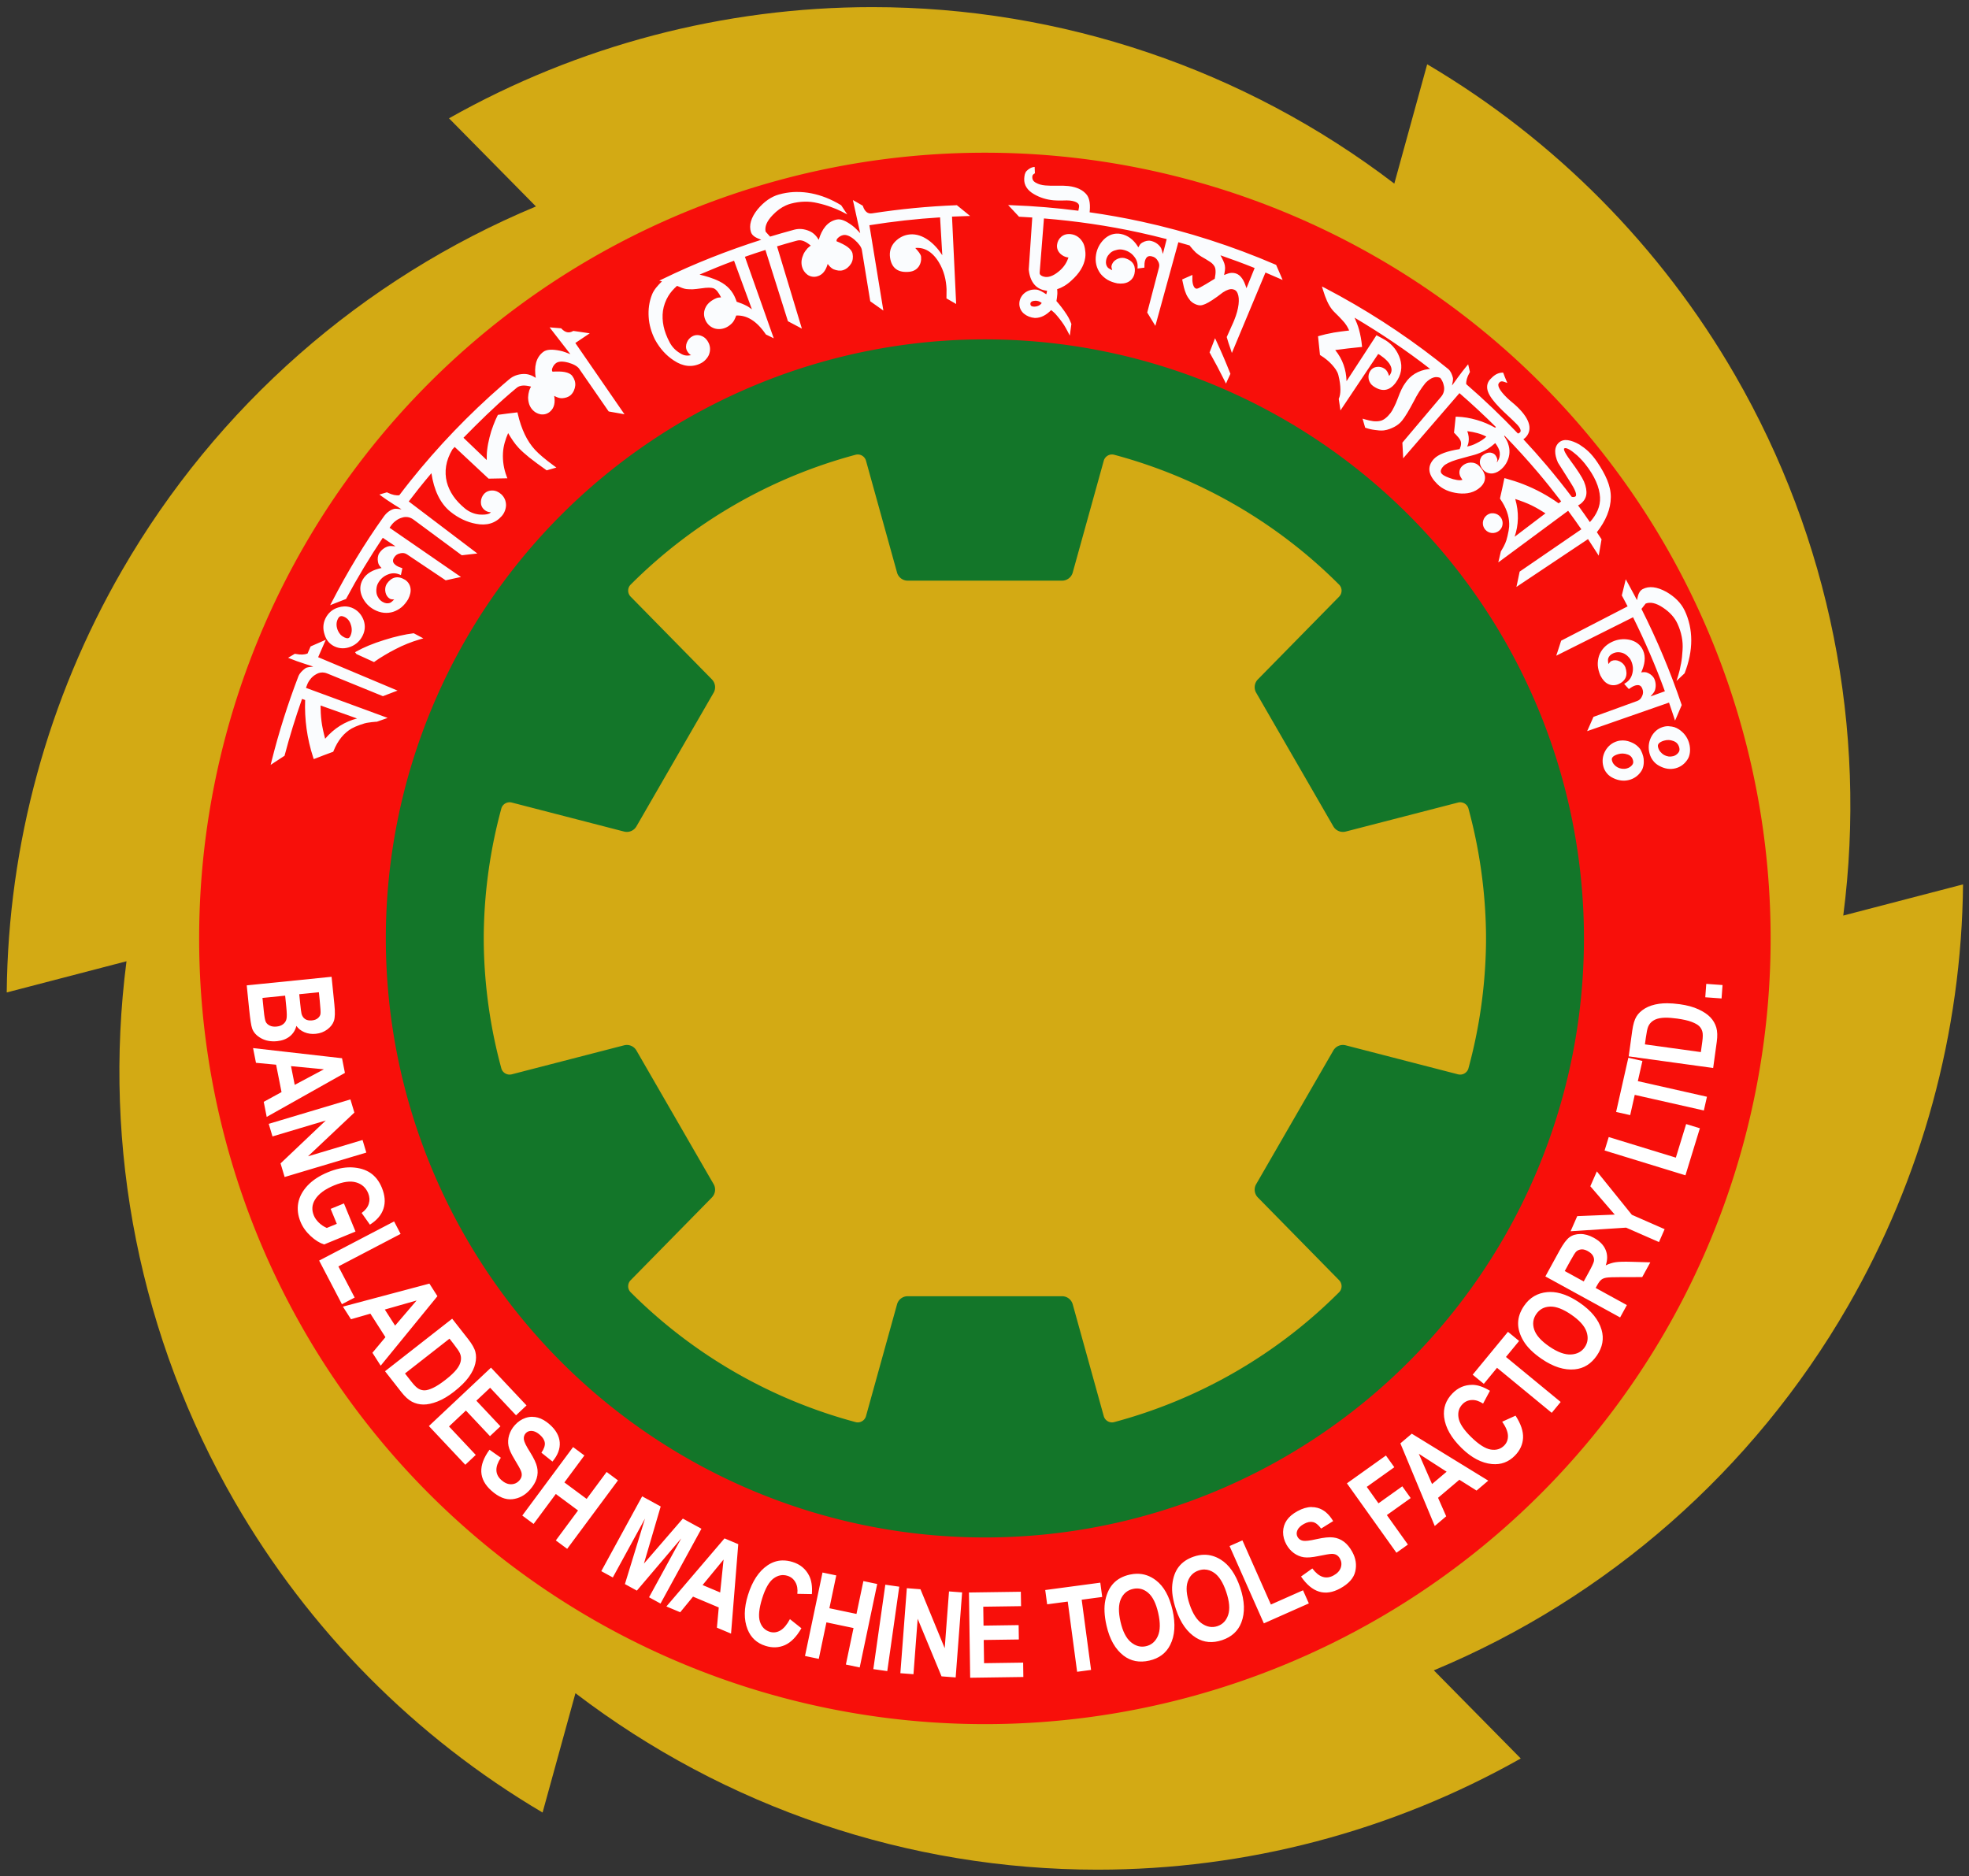 <?xml version="1.0" encoding="UTF-8" standalone="no"?>
<!-- Created with Inkscape (http://www.inkscape.org/) -->

<svg
   width="302"
   height="287.8"
   viewBox="0 0 79.904 76.147"
   version="1.1"
   id="svg5"
   xml:space="preserve"
   xmlns="http://www.w3.org/2000/svg"
   xmlns:svg="http://www.w3.org/2000/svg"
   xmlns:rdf="http://www.w3.org/1999/02/22-rdf-syntax-ns#"
   xmlns:cc="http://creativecommons.org/ns#"
   xmlns:dc="http://purl.org/dc/elements/1.1/"><rect x="0" y="0" width="79.904" height="76.147" fill="#333333" stroke="none"/><title
     id="title14960">Bangladesh Machine Tools Factory Limited (BMTF) - বাংলাদেশ মেশিন টুলস ফ্যাক্টরি লিমিটেড</title><defs
     id="defs2"><pattern
       id="EMFhbasepattern"
       patternUnits="userSpaceOnUse"
       width="6"
       height="6"
       x="0"
       y="0" /></defs><g
     id="layer1"
     transform="translate(340.456,-88.395)"><g
       id="g13209"
       transform="matrix(0.812,0,0,0.812,-386.425,72.768)"><path
         id="path1900"
         style="font-variation-settings:normal;fill:#d3aa14;fill-opacity:1;fill-rule:evenodd;stroke:none;stroke-width:0.132;stroke-linecap:butt;stroke-linejoin:miter;stroke-miterlimit:4;stroke-dasharray:none;stroke-dashoffset:0;stroke-opacity:1;stop-color:#000000"
         d="m 68.341,94.293 c 3.706,6.418 9.006,11.771 15.387,15.539 l 1.643,-5.964 c 7.48,5.713 16.647,8.82 26.092,8.82 7.411,0 14.696,-1.914 21.151,-5.557 l -4.344,-4.405 c 8.688,-3.621 15.962,-10.006 20.685,-18.186 3.706,-6.418 5.691,-13.685 5.763,-21.095 l -5.986,1.559 c 1.208,-9.334 -0.684,-18.827 -5.407,-27.007 -3.706,-6.418 -9.006,-11.771 -15.387,-15.539 l -1.643,5.964 c -7.48,-5.713 -16.647,-8.821 -26.092,-8.821 -7.411,0 -14.696,1.914 -21.151,5.557 l 4.344,4.405 C 74.708,33.186 67.434,39.571 62.711,47.751 59.005,54.169 57.02,61.435 56.948,68.846 l 5.986,-1.559 c -1.208,9.334 0.684,18.827 5.407,27.007 z" /><g
         id="g13157"
         transform="translate(-1.0505859e-5)"><path
           id="circle963"
           style="display:inline;fill:#f80f0a;fill-rule:evenodd;stroke-width:0.32;stop-color:#000000"
           d="M 145.102,66.146 A 39.269,39.269 0 0 1 105.833,105.414 39.269,39.269 0 0 1 66.565,66.146 39.269,39.269 0 0 1 105.833,26.877 39.269,39.269 0 0 1 145.102,66.146 Z" /><path
           id="path12930"
           style="color:#000000;fill:#fafcfe;fill-rule:evenodd;stroke-width:0.159"
           d="m 108.324,27.588 c -0.168,0.009 -0.298,0.096 -0.402,0.198 -0.087,0.086 -0.115,0.227 -0.123,0.389 -0.017,0.32 0.161,0.586 0.487,0.773 0.293,0.172 0.617,0.274 0.97,0.307 0.051,0.005 0.11,0.008 0.176,0.01 h 0.002 c 0.066,0.002 0.145,0.002 0.238,0.002 h 0.002 c 0.194,-0.008 0.335,-0.007 0.412,0.002 0.183,0.021 0.31,0.067 0.377,0.123 0.068,0.056 0.092,0.115 0.074,0.211 -0.012,0.066 -0.02,0.109 -0.032,0.174 -1.101,-0.141 -2.208,-0.235 -3.317,-0.275 l -0.193,-0.008 0.133,0.141 c 0.131,0.138 0.261,0.276 0.389,0.416 l 0.022,0.025 0.033,0.002 c 0.21,0.01 0.419,0.024 0.629,0.037 l -0.176,2.609 0.002,0.006 c 0.031,0.3 0.12,0.545 0.273,0.729 0.155,0.185 0.374,0.291 0.64,0.316 -0.009,0.079 -0.022,0.133 -0.039,0.178 -0.181,-0.12 -0.354,-0.223 -0.5,-0.235 -0.103,-0.008 -0.203,4e-4 -0.299,0.025 l -0.002,0.002 c -0.1,0.029 -0.19,0.074 -0.268,0.133 -0.077,0.059 -0.141,0.132 -0.188,0.215 -0.053,0.089 -0.082,0.189 -0.088,0.295 -0.012,0.207 0.067,0.39 0.221,0.527 l 0.002,0.002 c 0.156,0.129 0.342,0.202 0.551,0.219 h 0.004 0.002 c 0.311,0.002 0.577,-0.156 0.809,-0.394 0.062,0.049 0.127,0.103 0.197,0.172 0.076,0.083 0.149,0.171 0.223,0.264 0.078,0.099 0.152,0.201 0.219,0.304 0.066,0.107 0.126,0.212 0.178,0.313 l 0.115,0.223 0.079,-0.58 -0.006,-0.019 c -0.024,-0.063 -0.051,-0.124 -0.08,-0.188 -0.028,-0.063 -0.072,-0.144 -0.138,-0.25 v -0.002 h -0.002 c -0.078,-0.123 -0.166,-0.247 -0.264,-0.375 -0.086,-0.113 -0.171,-0.216 -0.257,-0.312 0.019,-0.108 0.036,-0.226 0.046,-0.365 v -0.002 -0.002 c 0.003,-0.078 -0.003,-0.151 -0.011,-0.223 0.241,-0.079 0.477,-0.213 0.713,-0.434 l 0.002,-0.002 c 0.389,-0.348 0.63,-0.727 0.689,-1.14 0.018,-0.124 0.016,-0.249 -0.004,-0.373 -0.014,-0.13 -0.043,-0.245 -0.091,-0.347 l -0.002,-0.002 v -0.002 c -0.135,-0.261 -0.351,-0.42 -0.621,-0.453 -0.181,-0.022 -0.346,0.02 -0.476,0.127 l -0.002,0.002 c -0.123,0.106 -0.196,0.248 -0.213,0.412 -0.017,0.159 0.039,0.308 0.152,0.424 v 0.002 c 0.116,0.113 0.253,0.181 0.404,0.199 h 0.004 0.006 c 0.002,4.1e-5 0.004,-4.1e-5 0.006,0 -0.074,0.217 -0.189,0.429 -0.412,0.635 -0.281,0.251 -0.522,0.357 -0.731,0.338 -0.073,-0.007 -0.159,-0.03 -0.217,-0.069 -0.057,-0.038 -0.086,-0.079 -0.08,-0.15 l 0.214,-2.705 c 1.602,0.13 3.196,0.362 4.768,0.705 0.458,0.1 0.913,0.21 1.367,0.328 l -0.192,0.742 c -0.037,-0.12 -0.057,-0.258 -0.123,-0.347 -0.114,-0.155 -0.275,-0.259 -0.469,-0.305 -0.14,-0.033 -0.291,5.38e-4 -0.443,0.088 -0.102,0.056 -0.142,0.149 -0.193,0.235 -0.013,-0.021 -0.024,-0.044 -0.037,-0.065 -0.211,-0.331 -0.496,-0.54 -0.838,-0.606 -0.311,-0.06 -0.605,0.039 -0.846,0.275 -0.213,0.214 -0.343,0.47 -0.391,0.758 -0.029,0.179 -0.024,0.35 0.014,0.512 0.038,0.156 0.105,0.297 0.195,0.422 v 0.002 c 0.096,0.125 0.216,0.231 0.358,0.318 v 0.002 h 0.002 c 0.143,0.083 0.305,0.142 0.485,0.178 l 0.002,0.002 h 0.002 c 0.224,0.03 0.415,0.007 0.566,-0.078 0.027,-0.015 0.054,-0.033 0.078,-0.051 0.107,-0.083 0.181,-0.198 0.217,-0.337 v -0.002 c 0.04,-0.18 0.031,-0.342 -0.039,-0.475 -0.082,-0.156 -0.243,-0.262 -0.459,-0.32 l -0.002,-0.002 h -0.004 c -0.138,-0.028 -0.28,3.99e-4 -0.41,0.079 -0.126,0.075 -0.207,0.188 -0.233,0.322 -0.012,0.062 0.023,0.14 0.037,0.209 -0.088,-0.048 -0.192,-0.093 -0.236,-0.152 -0.069,-0.094 -0.094,-0.202 -0.069,-0.346 0.015,-0.087 0.048,-0.166 0.096,-0.238 l 0.002,-0.002 c 0.055,-0.076 0.118,-0.139 0.189,-0.186 l 0.004,-0.002 c 0.078,-0.046 0.163,-0.076 0.256,-0.094 l 0.002,-0.002 h 0.002 c 0.093,-0.022 0.186,-0.023 0.281,-0.004 0.219,0.044 0.393,0.141 0.529,0.293 v 0.002 c 0.004,0.005 0.009,0.009 0.012,0.012 l 0.002,0.002 v 0.002 c 0.143,0.162 0.207,0.336 0.199,0.535 l -0.004,0.094 0.091,-0.011 c 0.061,-0.008 0.122,-0.016 0.183,-0.024 l 0.071,-0.01 v -0.07 c -5.6e-4,-0.105 0.006,-0.184 0.018,-0.234 0.029,-0.123 0.075,-0.197 0.129,-0.235 0.054,-0.038 0.123,-0.049 0.228,-0.023 0.131,0.032 0.222,0.1 0.289,0.217 l 0.002,0.002 c 0.073,0.114 0.092,0.221 0.061,0.34 l -0.588,2.248 0.018,0.029 c 0.1,0.159 0.197,0.319 0.293,0.479 l 0.096,0.158 1.149,-4.18 c 0.187,0.052 0.374,0.105 0.56,0.16 0.016,0.022 0.032,0.043 0.045,0.058 0.09,0.113 0.178,0.211 0.266,0.295 l 0.002,0.002 0.002,0.002 c 0.094,0.081 0.188,0.15 0.285,0.207 h 0.002 c 0.161,0.091 0.292,0.171 0.392,0.238 l 0.002,0.002 h 0.002 c 0.102,0.062 0.173,0.13 0.219,0.201 l 0.002,0.002 0.002,0.002 c 0.05,0.067 0.075,0.15 0.078,0.254 v 0.002 0.002 c 0.007,0.094 -0.008,0.234 -0.039,0.398 -0.176,0.109 -0.326,0.201 -0.443,0.27 -0.119,0.07 -0.215,0.125 -0.289,0.164 h -0.002 c -0.067,0.035 -0.117,0.055 -0.141,0.059 -0.031,0.006 -0.051,0.003 -0.055,0.002 -0.041,-0.013 -0.07,-0.035 -0.098,-0.074 -0.025,-0.041 -0.045,-0.087 -0.06,-0.138 -0.015,-0.059 -0.026,-0.12 -0.031,-0.18 v -0.006 c -6.9e-4,-0.062 0,-0.118 0,-0.166 v -0.123 l -0.111,0.051 c -0.114,0.05 -0.228,0.099 -0.34,0.15 l -0.059,0.027 0.014,0.063 c 0.022,0.102 0.046,0.21 0.072,0.328 v 0.002 c 0.029,0.118 0.069,0.234 0.119,0.348 v 0.002 c 0.052,0.111 0.119,0.214 0.197,0.309 v 0.002 l 0.002,0.002 c 0.09,0.096 0.203,0.165 0.334,0.209 0.05,0.017 0.103,0.027 0.16,0.029 h 0.002 0.004 c 0.075,-0.001 0.155,-0.025 0.252,-0.067 0.098,-0.042 0.214,-0.109 0.352,-0.199 0.145,-0.093 0.32,-0.22 0.527,-0.381 0.209,-0.138 0.374,-0.182 0.488,-0.158 h 0.002 c 0.124,0.022 0.199,0.084 0.248,0.209 v 0.002 c 0.054,0.129 0.073,0.312 0.045,0.549 -0.028,0.236 -0.1,0.5 -0.219,0.791 l -0.047,0.113 c -0.015,0.037 -0.036,0.086 -0.065,0.145 l -0.002,0.002 -0.002,0.004 c -0.022,0.055 -0.054,0.128 -0.096,0.219 -0.041,0.087 -0.09,0.197 -0.148,0.328 l -0.012,0.025 0.008,0.029 c 0.028,0.093 0.056,0.188 0.084,0.281 l 0.002,0.002 v 0.002 c 0.033,0.09 0.065,0.183 0.096,0.278 l 0.067,0.205 1.679,-4.02 c 0.226,0.095 0.45,0.191 0.674,0.291 l 0.184,0.082 -0.079,-0.186 c -0.076,-0.18 -0.154,-0.361 -0.234,-0.541 l -0.012,-0.027 -0.029,-0.013 c -2.154,-0.928 -4.397,-1.649 -6.69,-2.149 -0.861,-0.188 -1.73,-0.342 -2.602,-0.467 0.036,-0.344 0.015,-0.642 -0.125,-0.852 l -0.002,-0.002 v -0.002 c -0.193,-0.257 -0.515,-0.41 -0.939,-0.457 -0.136,-0.015 -0.329,-0.021 -0.578,-0.015 h -0.002 c -0.126,-0.003 -0.237,-0.003 -0.336,-0.002 h -0.002 c -0.092,-0.003 -0.169,-0.007 -0.233,-0.012 -0.182,-0.015 -0.336,-0.06 -0.469,-0.135 h -0.002 c -0.135,-0.076 -0.184,-0.165 -0.176,-0.306 0.004,-0.062 0.028,-0.103 0.093,-0.145 l 0.036,-0.021 c -0.002,-0.106 -0.006,-0.203 -0.013,-0.314 z m -11.887,1.25 c -0.241,0.002 -0.479,0.029 -0.714,0.081 -0.048,0.011 -0.095,0.024 -0.143,0.037 -0.003,8.65e-4 -0.006,0.001 -0.01,0.002 l -0.015,0.002 -0.002,0.002 h -0.002 c -0.392,0.108 -0.755,0.36 -1.076,0.746 l -0.002,0.002 c -0.328,0.41 -0.441,0.797 -0.33,1.136 0.043,0.131 0.155,0.23 0.312,0.299 h 0.002 c 0.067,0.027 0.133,0.056 0.199,0.084 -1.679,0.537 -3.322,1.18 -4.906,1.951 l -0.19,0.091 0.135,0.037 c -0.201,0.193 -0.398,0.413 -0.492,0.646 -0.153,0.379 -0.197,0.761 -0.172,1.141 0.023,0.379 0.131,0.754 0.316,1.125 l 0.002,0.002 c 0.246,0.449 0.563,0.795 0.939,1.039 0.455,0.305 0.91,0.357 1.34,0.145 0.096,-0.047 0.178,-0.108 0.246,-0.182 0.071,-0.075 0.129,-0.157 0.168,-0.246 v -0.002 c 0.037,-0.093 0.056,-0.189 0.056,-0.289 -3.6e-5,-0.101 -0.023,-0.203 -0.068,-0.299 -0.077,-0.165 -0.194,-0.286 -0.346,-0.348 -0.151,-0.065 -0.31,-0.065 -0.451,0.004 -0.066,0.032 -0.126,0.077 -0.178,0.133 l -0.002,0.002 c -0.048,0.054 -0.086,0.116 -0.113,0.184 -0.026,0.062 -0.04,0.128 -0.043,0.197 -0.003,0.073 0.014,0.144 0.047,0.211 0.042,0.084 0.104,0.155 0.181,0.213 v 0.002 h 0.002 c 0.007,0.005 0.018,0.005 0.025,0.01 -0.161,0.027 -0.321,0.05 -0.541,-0.091 l -0.002,-0.002 c -0.228,-0.131 -0.404,-0.311 -0.529,-0.547 -0.149,-0.281 -0.251,-0.55 -0.304,-0.808 -0.054,-0.259 -0.065,-0.514 -0.032,-0.764 0.04,-0.268 0.131,-0.518 0.273,-0.752 0.107,-0.176 0.255,-0.343 0.431,-0.5 0.184,0.082 0.343,0.146 0.465,0.16 h 0.002 c 0.089,0.009 0.193,0.013 0.314,0.012 h 0.002 0.002 c 0.125,-0.008 0.267,-0.024 0.428,-0.047 h 0.002 c 0.294,-0.047 0.501,-0.041 0.605,-0.006 0.148,0.055 0.269,0.235 0.381,0.457 -0.074,0.008 -0.144,0.002 -0.224,0.035 -0.249,0.104 -0.431,0.249 -0.533,0.434 -0.118,0.212 -0.125,0.443 -0.025,0.666 0.087,0.195 0.235,0.335 0.426,0.406 l 0.002,0.002 c 0.192,0.064 0.39,0.053 0.584,-0.029 0.11,-0.047 0.216,-0.122 0.318,-0.224 0.092,-0.091 0.153,-0.231 0.209,-0.383 0.523,-0.026 1.016,0.262 1.471,0.928 l 0.012,0.018 0.02,0.01 c 0.066,0.032 0.131,0.063 0.197,0.096 l 0.176,0.086 -1.441,-4.074 c 0.34,-0.12 0.682,-0.233 1.025,-0.342 l 1.125,3.563 0.029,0.015 c 0.168,0.087 0.335,0.175 0.5,0.264 l 0.168,0.091 -1.242,-4.113 c 0.314,-0.094 0.622,-0.186 0.914,-0.264 0.032,-0.009 0.064,-0.017 0.096,-0.025 h 0.002 c 0.215,-0.058 0.44,0.055 0.674,0.252 -0.056,0.044 -0.116,0.083 -0.164,0.136 -0.08,0.088 -0.147,0.184 -0.199,0.287 v 0.002 0.002 c -0.047,0.102 -0.08,0.208 -0.096,0.318 v 0.002 c -0.012,0.106 -0.004,0.211 0.023,0.313 0.043,0.159 0.136,0.295 0.271,0.395 l 0.002,0.002 c 0.142,0.096 0.306,0.125 0.471,0.084 0.3,-0.076 0.453,-0.324 0.537,-0.625 0.086,0.111 0.178,0.216 0.297,0.269 h 0.002 0.002 c 0.143,0.056 0.304,0.091 0.461,0.045 0.176,-0.052 0.323,-0.19 0.406,-0.328 0.088,-0.144 0.112,-0.314 0.076,-0.498 -0.024,-0.125 -0.116,-0.237 -0.26,-0.344 -0.129,-0.095 -0.319,-0.187 -0.541,-0.278 -0.004,-0.054 0.003,-0.101 0.068,-0.162 v -0.002 c 0.085,-0.079 0.174,-0.125 0.271,-0.145 0.139,-0.028 0.326,0.037 0.553,0.227 0.231,0.202 0.35,0.381 0.373,0.515 0.138,0.844 0.275,1.689 0.414,2.533 l 0.006,0.034 0.027,0.02 c 0.158,0.11 0.316,0.22 0.471,0.332 l 0.157,0.113 -0.698,-4.265 c 1.17,-0.188 2.349,-0.32 3.532,-0.393 l 0.111,1.892 c -0.377,-0.592 -0.976,-1.095 -1.609,-1.041 -0.302,0.026 -0.562,0.161 -0.768,0.381 v 0.002 h -0.002 c -0.195,0.217 -0.272,0.481 -0.233,0.769 0.036,0.263 0.137,0.464 0.306,0.586 0.169,0.122 0.397,0.159 0.67,0.129 0.188,-0.021 0.343,-0.104 0.447,-0.246 h 0.002 c 0.102,-0.144 0.145,-0.317 0.127,-0.504 -0.012,-0.124 -0.139,-0.271 -0.289,-0.436 0.005,-0.001 0.004,-9.01e-4 0.01,-0.002 0.417,-0.041 0.83,0.166 1.158,0.699 0.274,0.445 0.374,0.914 0.394,1.355 -0.002,0.14 -0.003,0.28 -0.004,0.42 v 0.047 l 0.039,0.021 c 0.106,0.061 0.213,0.122 0.318,0.183 l 0.127,0.074 -0.207,-4.367 c 0.231,-0.01 0.462,-0.019 0.693,-0.025 l 0.211,-0.006 -0.162,-0.134 c -0.157,-0.13 -0.317,-0.259 -0.477,-0.387 l -0.021,-0.019 -0.032,0.002 c -1.41,0.055 -2.816,0.191 -4.211,0.407 -0.111,0.017 -0.196,-0.007 -0.27,-0.065 -0.074,-0.058 -0.136,-0.155 -0.181,-0.289 l -0.01,-0.029 -0.025,-0.014 c -0.103,-0.06 -0.207,-0.12 -0.312,-0.18 l -0.157,-0.088 0.039,0.174 c 0.11,0.492 0.218,0.986 0.326,1.478 -0.127,-0.131 -0.25,-0.268 -0.394,-0.375 -0.317,-0.236 -0.571,-0.347 -0.777,-0.304 -0.464,0.095 -0.746,0.482 -0.901,1.013 -0.11,-0.182 -0.25,-0.343 -0.469,-0.437 -0.252,-0.109 -0.507,-0.134 -0.752,-0.069 -0.032,0.009 -0.065,0.019 -0.098,0.027 -0.372,0.101 -0.743,0.208 -1.112,0.32 -0.075,-0.083 -0.149,-0.166 -0.224,-0.248 -0.051,-0.238 0.048,-0.513 0.356,-0.832 0.207,-0.217 0.428,-0.376 0.658,-0.479 0.083,-0.037 0.167,-0.068 0.252,-0.09 0.225,-0.059 0.448,-0.092 0.668,-0.098 0.225,-0.007 0.447,0.018 0.668,0.072 h 0.002 c 0.246,0.055 0.468,0.121 0.664,0.195 0.196,0.07 0.375,0.146 0.537,0.228 L 98.956,29.963 98.788,29.711 c -0.043,-0.065 -0.086,-0.131 -0.129,-0.195 l -0.009,-0.013 -0.016,-0.01 c -0.487,-0.295 -0.98,-0.488 -1.469,-0.584 l -5.17e-4,-5.17e-4 c -0.244,-0.048 -0.487,-0.071 -0.728,-0.069 z m 21.171,3.167 c 0.574,0.198 1.144,0.408 1.707,0.635 l -0.408,1.008 c -0.036,-0.1 -0.071,-0.209 -0.11,-0.293 -0.066,-0.145 -0.147,-0.262 -0.246,-0.346 -0.103,-0.087 -0.234,-0.129 -0.381,-0.127 h -0.002 c -0.11,-5.96e-4 -0.245,0.053 -0.381,0.107 0.036,-0.16 0.068,-0.321 0.039,-0.476 -0.023,-0.146 -0.122,-0.328 -0.219,-0.508 z m -24.311,0.27 0.893,2.429 c -0.086,-0.059 -0.165,-0.125 -0.262,-0.174 h -0.002 c -0.149,-0.079 -0.318,-0.146 -0.498,-0.205 -0.007,-0.023 -0.014,-0.047 -0.022,-0.066 l -0.035,-0.088 c -0.142,-0.363 -0.403,-0.663 -0.799,-0.861 -0.351,-0.176 -0.681,-0.261 -0.998,-0.342 0.569,-0.244 1.141,-0.478 1.722,-0.693 z m 29.381,1.287 0.055,0.18 c 0.125,0.414 0.265,0.73 0.436,0.951 0.038,0.054 0.098,0.118 0.191,0.209 h 0.002 v 0.002 c 0.096,0.092 0.203,0.2 0.32,0.328 v 0.002 h 0.002 c 0.095,0.097 0.173,0.196 0.234,0.295 0.048,0.074 0.083,0.155 0.121,0.234 -0.282,0.033 -0.553,0.067 -0.793,0.107 v 0.002 c -0.271,0.049 -0.504,0.102 -0.699,0.16 l -0.065,0.02 0.008,0.066 c 0.032,0.277 0.06,0.553 0.086,0.828 l 0.004,0.039 0.033,0.022 c 0.22,0.137 0.406,0.289 0.559,0.457 0.155,0.17 0.28,0.342 0.326,0.523 0.146,0.572 0.12,0.974 0.029,1.17 l -0.01,0.022 0.004,0.025 c 0.018,0.117 0.036,0.234 0.053,0.351 l 0.029,0.203 1.887,-2.822 c 0.03,0.017 0.059,0.034 0.089,0.051 0.287,0.195 0.463,0.385 0.535,0.553 0.073,0.17 0.054,0.316 -0.06,0.472 -0.011,0.014 -0.015,0.012 -0.022,0.018 -0.042,-0.135 -0.095,-0.267 -0.219,-0.353 -0.114,-0.08 -0.247,-0.113 -0.384,-0.096 h -0.002 c -0.138,0.014 -0.254,0.084 -0.332,0.199 -0.081,0.119 -0.109,0.262 -0.082,0.41 v 0.002 0.002 c 0.034,0.147 0.112,0.268 0.229,0.349 0.207,0.145 0.412,0.214 0.607,0.184 0.195,-0.03 0.369,-0.156 0.519,-0.361 0.268,-0.366 0.347,-0.77 0.213,-1.188 -0.121,-0.38 -0.362,-0.698 -0.717,-0.924 -0.131,-0.083 -0.264,-0.147 -0.396,-0.219 l -0.065,-0.036 -1.496,2.297 c -0.016,-0.57 -0.191,-1.098 -0.566,-1.556 0.417,-0.057 0.839,-0.107 1.264,-0.148 l 0.078,-0.006 -0.008,-0.08 c -0.023,-0.256 -0.072,-0.523 -0.148,-0.803 -0.054,-0.198 -0.138,-0.39 -0.219,-0.582 1.308,0.778 2.576,1.626 3.777,2.562 -0.025,0.003 -0.053,0.003 -0.078,0.006 -0.518,0.072 -0.909,0.313 -1.164,0.699 -3.9e-4,5.14e-4 -0.002,0.002 -0.002,0.002 -0.127,0.168 -0.247,0.422 -0.373,0.767 -0.063,0.171 -0.127,0.317 -0.19,0.438 l -0.002,0.002 c -0.057,0.12 -0.113,0.216 -0.166,0.285 -0.178,0.229 -0.347,0.355 -0.498,0.393 -0.114,0.028 -0.237,0.035 -0.369,0.02 -0.134,-0.019 -0.266,-0.048 -0.396,-0.086 l -0.139,-0.041 0.041,0.141 c 0.026,0.09 0.052,0.18 0.078,0.27 l 0.012,0.041 0.039,0.012 c 0.139,0.048 0.286,0.082 0.441,0.101 0.145,0.02 0.292,0.039 0.44,0.024 0.01,-0.001 0.019,-0.003 0.029,-0.004 0.193,-0.027 0.362,-0.097 0.51,-0.174 0.155,-0.082 0.285,-0.186 0.384,-0.311 0.081,-0.101 0.169,-0.23 0.264,-0.389 0.095,-0.158 0.2,-0.347 0.316,-0.566 v -0.002 h 0.002 c 0.169,-0.34 0.364,-0.649 0.588,-0.926 0.137,-0.14 0.269,-0.229 0.392,-0.269 0.119,-0.039 0.231,-0.03 0.346,0.015 0.018,0.024 0.035,0.047 0.051,0.072 v 0.002 h 0.002 c 0.061,0.095 0.101,0.193 0.121,0.295 v 0.004 l 0.002,0.002 c 0.027,0.1 0.027,0.197 0.006,0.295 -0.021,0.097 -0.066,0.187 -0.138,0.273 l -1.936,2.293 0.002,0.033 c 0.011,0.184 0.021,0.366 0.029,0.549 l 0.008,0.202 2.813,-3.258 c 0.626,0.543 1.234,1.108 1.822,1.693 l -0.037,0.035 c -0.294,-0.164 -0.599,-0.297 -0.918,-0.387 -0.337,-0.098 -0.664,-0.153 -0.98,-0.162 l -0.074,-0.002 -0.008,0.074 c -0.022,0.23 -0.046,0.459 -0.072,0.687 l -0.006,0.039 0.029,0.027 c 0.037,0.034 0.086,0.086 0.144,0.154 l 0.002,0.002 0.002,0.002 c 0.062,0.065 0.105,0.123 0.131,0.176 l 0.002,0.002 v 0.002 c 0.067,0.121 0.057,0.269 -0.027,0.455 -0.618,0.096 -1.063,0.254 -1.287,0.492 -0.174,0.185 -0.252,0.394 -0.219,0.609 0.033,0.215 0.169,0.428 0.389,0.646 0.26,0.258 0.61,0.409 1.045,0.461 0.445,0.052 0.822,-0.042 1.107,-0.304 0.159,-0.146 0.243,-0.32 0.232,-0.504 -0.011,-0.184 -0.112,-0.369 -0.291,-0.555 -0.111,-0.116 -0.26,-0.175 -0.429,-0.172 h -0.002 c -0.164,0.007 -0.31,0.069 -0.422,0.179 -0.107,0.105 -0.152,0.244 -0.129,0.389 0.018,0.11 0.08,0.203 0.148,0.293 -0.04,0.008 -0.07,0.021 -0.125,0.022 -0.086,0.001 -0.201,-0.016 -0.34,-0.053 -0.288,-0.086 -0.475,-0.175 -0.549,-0.248 -0.061,-0.06 -0.078,-0.11 -0.07,-0.172 0.008,-0.062 0.05,-0.144 0.141,-0.238 0.092,-0.096 0.316,-0.212 0.66,-0.318 0.294,-0.079 0.514,-0.14 0.688,-0.19 l -0.002,0.002 c 0.172,-0.045 0.276,-0.074 0.336,-0.098 0.369,-0.136 0.658,-0.322 0.898,-0.541 0.117,0.158 0.203,0.312 0.223,0.455 0.022,0.162 -0.01,0.315 -0.109,0.467 -0.018,0.028 -0.032,0.029 -0.041,0.032 0.011,-0.038 0.038,-0.072 0.034,-0.112 -0.008,-0.081 -0.045,-0.161 -0.104,-0.242 l -0.004,-0.004 -0.002,-0.004 c -0.089,-0.094 -0.217,-0.134 -0.346,-0.112 h -0.002 c -0.119,0.026 -0.227,0.086 -0.318,0.174 l -0.006,0.006 -0.004,0.008 c -0.072,0.105 -0.103,0.222 -0.088,0.338 0.015,0.116 0.074,0.227 0.168,0.334 h 0.002 v 0.002 c 0.128,0.135 0.297,0.195 0.481,0.172 h 0.002 0.002 c 0.152,-0.025 0.295,-0.1 0.427,-0.221 0.125,-0.115 0.22,-0.242 0.282,-0.381 v -0.002 c 0.067,-0.137 0.107,-0.282 0.113,-0.432 v -0.002 c 0.009,-0.148 -0.015,-0.3 -0.07,-0.453 h 0.002 c -0.045,-0.129 -0.116,-0.252 -0.197,-0.373 0.007,-0.007 0.013,-0.015 0.02,-0.022 0.579,0.596 1.137,1.208 1.674,1.842 0.398,0.471 0.783,0.953 1.156,1.443 l -0.127,0.098 c -0.543,-0.386 -1.135,-0.711 -1.776,-0.959 -0.276,-0.107 -0.56,-0.2 -0.852,-0.28 l -0.082,-0.021 -0.018,0.084 c -0.062,0.304 -0.128,0.605 -0.197,0.904 -0.009,0.038 -0.002,0.042 0.007,0.057 0.035,0.057 0.074,0.109 0.107,0.164 0.255,0.418 0.364,0.828 0.337,1.225 -0.011,0.127 -0.037,0.274 -0.078,0.443 v 0.002 c -0.037,0.166 -0.077,0.292 -0.117,0.377 v 0.002 l -0.002,0.002 c -0.033,0.085 -0.103,0.218 -0.209,0.391 l -0.008,0.012 -0.002,0.011 c -0.025,0.11 -0.051,0.219 -0.076,0.328 l -0.051,0.211 3.492,-2.582 c 0.225,0.305 0.445,0.613 0.66,0.926 l -3.082,2.114 -0.008,0.031 c -0.037,0.182 -0.073,0.363 -0.113,0.543 l -0.043,0.193 3.579,-2.391 c 0.144,0.217 0.286,0.436 0.425,0.656 l 0.11,0.172 0.035,-0.202 c 0.035,-0.195 0.07,-0.39 0.102,-0.586 l 0.006,-0.029 -0.018,-0.027 c -0.072,-0.11 -0.144,-0.219 -0.217,-0.328 0.44,-0.561 0.694,-1.15 0.697,-1.754 0.003,-0.579 -0.277,-1.149 -0.674,-1.743 -0.135,-0.201 -0.3,-0.406 -0.457,-0.55 -0.145,-0.134 -0.298,-0.244 -0.45,-0.342 l -0.002,-0.002 h -0.004 c -0.101,-0.057 -0.195,-0.102 -0.287,-0.136 -0.095,-0.036 -0.185,-0.061 -0.271,-0.072 h -0.002 c -0.168,-0.026 -0.323,0.012 -0.438,0.111 -0.128,0.111 -0.194,0.266 -0.195,0.443 -8.1e-4,0.084 0.01,0.17 0.032,0.26 0.023,0.098 0.058,0.199 0.105,0.305 l 0.002,0.004 0.002,0.004 c 0.035,0.058 0.105,0.167 0.222,0.349 0.108,0.169 0.266,0.416 0.448,0.711 v 0.002 c 0.122,0.191 0.194,0.345 0.221,0.451 0.013,0.053 0.015,0.093 0.01,0.119 -0.005,0.026 -0.013,0.038 -0.027,0.049 -0.047,0.035 -0.108,0.039 -0.188,0.023 -0.406,-0.537 -0.825,-1.062 -1.26,-1.576 -0.375,-0.443 -0.761,-0.876 -1.157,-1.301 0.027,-0.021 0.057,-0.04 0.081,-0.063 0.193,-0.178 0.267,-0.42 0.203,-0.682 -0.064,-0.262 -0.254,-0.546 -0.568,-0.854 -0.181,-0.178 -0.357,-0.303 -0.521,-0.461 -0.21,-0.202 -0.347,-0.375 -0.407,-0.505 -0.06,-0.13 -0.053,-0.201 0.01,-0.27 0.058,-0.063 0.119,-0.078 0.233,-0.039 l 0.169,0.059 -0.072,-0.166 c -0.023,-0.052 -0.043,-0.098 -0.059,-0.142 l -0.002,-0.006 c -0.014,-0.047 -0.033,-0.098 -0.058,-0.154 l -0.022,-0.049 -0.053,0.002 c -0.109,0.005 -0.218,0.039 -0.322,0.1 v 0.002 h -0.002 c -0.095,0.06 -0.186,0.14 -0.273,0.236 -0.159,0.176 -0.188,0.398 -0.1,0.629 0.089,0.231 0.283,0.48 0.566,0.774 0.28,0.29 0.597,0.556 0.869,0.838 0.108,0.111 0.166,0.206 0.183,0.273 0.018,0.067 0.009,0.103 -0.037,0.147 -0.011,0.011 -0.053,0.028 -0.089,0.045 -0.821,-0.864 -1.683,-1.689 -2.584,-2.469 -0.012,-0.154 0.035,-0.345 0.17,-0.582 l 0.015,-0.027 -0.008,-0.031 c -0.015,-0.066 -0.03,-0.131 -0.045,-0.197 l -0.037,-0.155 -0.101,0.121 c -0.053,0.063 -0.116,0.143 -0.19,0.238 -0.07,0.092 -0.152,0.201 -0.246,0.328 v 0.002 c -0.092,0.133 -0.174,0.247 -0.246,0.34 -0.009,0.011 -0.015,0.016 -0.024,0.027 0.022,-0.137 0.073,-0.285 0.041,-0.4 -0.044,-0.159 -0.11,-0.323 -0.237,-0.426 -0.184,-0.149 -0.37,-0.298 -0.557,-0.443 -1.748,-1.363 -3.619,-2.566 -5.584,-3.594 z m -14.002,0.828 c -0.036,0.042 -0.074,0.091 -0.152,0.129 -0.163,0.079 -0.363,0.062 -0.401,-0.016 -0.012,-0.024 -0.019,-0.053 -0.015,-0.097 0.005,-0.052 0.07,-0.106 0.147,-0.119 0.116,-0.02 0.268,-0.024 0.421,0.104 z m -24.596,1.215 0.109,0.143 c 0.31,0.399 0.619,0.798 0.928,1.197 -0.171,-0.064 -0.341,-0.137 -0.518,-0.172 -0.387,-0.078 -0.666,-0.069 -0.834,0.057 -0.377,0.283 -0.464,0.755 -0.379,1.299 -0.177,-0.117 -0.373,-0.201 -0.611,-0.193 -0.275,0.009 -0.516,0.098 -0.709,0.261 -0.111,0.094 -0.224,0.189 -0.334,0.285 -1.686,1.464 -3.237,3.08 -4.631,4.826 -0.181,0.227 -0.358,0.457 -0.533,0.688 -0.153,0.022 -0.348,-0.014 -0.592,-0.133 l -0.027,-0.014 -0.029,0.01 c -0.065,0.019 -0.13,0.037 -0.195,0.057 l -0.152,0.045 0.129,0.096 c 0.066,0.049 0.148,0.106 0.248,0.174 0.096,0.064 0.21,0.139 0.344,0.225 l 0.002,0.002 c 0.139,0.083 0.256,0.157 0.353,0.223 0.012,0.008 0.018,0.013 0.029,0.021 -0.137,-0.013 -0.287,-0.054 -0.4,-0.015 -0.174,0.055 -0.344,0.177 -0.486,0.375 -0.965,1.346 -1.818,2.77 -2.58,4.24 l -0.1,0.19 0.199,-0.08 c 0.189,-0.076 0.378,-0.149 0.568,-0.221 l 0.027,-0.012 0.014,-0.025 c 0.556,-1.04 1.167,-2.051 1.822,-3.031 l 0.633,0.426 c -0.124,-0.004 -0.261,-0.03 -0.365,0.002 -0.184,0.057 -0.336,0.174 -0.443,0.342 -0.078,0.122 -0.095,0.275 -0.063,0.448 0.022,0.13 0.1,0.213 0.178,0.292 -0.414,0.083 -0.755,0.257 -0.939,0.575 -0.159,0.274 -0.164,0.581 -0.02,0.887 0.131,0.272 0.329,0.479 0.586,0.619 0.159,0.087 0.323,0.139 0.488,0.156 0.16,0.015 0.315,-3.01e-4 0.463,-0.045 l 0.002,-0.002 c 0.15,-0.049 0.288,-0.126 0.418,-0.23 h 0.002 v -0.002 c 0.126,-0.108 0.235,-0.241 0.328,-0.398 l 0.002,-0.002 v -0.002 c 0.102,-0.202 0.144,-0.39 0.113,-0.561 -0.03,-0.168 -0.123,-0.309 -0.269,-0.406 h -0.002 c -0.17,-0.105 -0.341,-0.148 -0.5,-0.112 -0.159,0.036 -0.299,0.148 -0.416,0.32 v 0.002 l -0.002,0.002 c -0.072,0.121 -0.091,0.264 -0.06,0.412 0.03,0.143 0.109,0.258 0.227,0.327 0.054,0.031 0.14,0.024 0.211,0.033 -0.075,0.068 -0.151,0.152 -0.223,0.174 -0.111,0.034 -0.222,0.023 -0.35,-0.049 -0.078,-0.044 -0.143,-0.101 -0.195,-0.172 -0.054,-0.078 -0.091,-0.157 -0.111,-0.24 v -0.002 c -0.018,-0.09 -0.02,-0.181 -0.006,-0.275 v -0.002 c 0.01,-0.095 0.04,-0.184 0.089,-0.268 0.117,-0.199 0.272,-0.333 0.469,-0.41 l 0.002,-0.002 c 0.201,-0.082 0.385,-0.083 0.571,-0.01 l 0.088,0.035 0.02,-0.094 c 0.013,-0.06 0.026,-0.12 0.039,-0.18 l 0.014,-0.068 -0.067,-0.024 c -0.099,-0.034 -0.171,-0.066 -0.214,-0.094 -0.107,-0.068 -0.162,-0.136 -0.18,-0.199 -0.018,-0.063 -0.006,-0.134 0.053,-0.225 0.073,-0.113 0.169,-0.176 0.301,-0.201 l 0.002,-0.002 c 0.132,-0.031 0.238,-0.012 0.34,0.056 l 1.931,1.295 0.034,-0.008 c 0.183,-0.042 0.365,-0.083 0.547,-0.121 l 0.182,-0.037 -3.569,-2.461 c 0.027,-0.039 0.053,-0.077 0.08,-0.115 0.067,-0.096 0.15,-0.177 0.248,-0.246 v -0.002 h 0.002 c 0.091,-0.067 0.187,-0.113 0.287,-0.141 h 0.002 l 0.002,-0.002 c 0.098,-0.033 0.194,-0.041 0.293,-0.025 h 0.002 c 0.098,0.015 0.191,0.056 0.282,0.123 l 2.412,1.783 0.032,-0.004 c 0.183,-0.023 0.365,-0.043 0.547,-0.063 l 0.199,-0.022 -3.429,-2.601 c 0.166,-0.218 0.333,-0.435 0.504,-0.649 0.206,-0.258 0.416,-0.512 0.629,-0.764 0.125,0.835 0.429,1.505 0.951,1.926 0.399,0.321 0.825,0.52 1.266,0.602 0.538,0.108 0.978,-0.021 1.297,-0.384 0.067,-0.077 0.12,-0.163 0.155,-0.256 0.037,-0.096 0.058,-0.194 0.06,-0.291 v -0.002 -0.002 c -0.002,-0.1 -0.02,-0.195 -0.058,-0.287 l -0.002,-0.002 c -0.039,-0.094 -0.098,-0.176 -0.176,-0.248 -0.134,-0.123 -0.288,-0.19 -0.451,-0.19 h -0.002 c -0.164,-0.002 -0.31,0.059 -0.414,0.176 -0.096,0.108 -0.148,0.244 -0.154,0.396 v 0.002 c -0.003,0.152 0.056,0.287 0.166,0.382 0.071,0.061 0.126,0.092 0.219,0.117 0.028,0.008 0.083,0.017 0.111,0.008 -0.021,0.033 -0.04,0.056 -0.09,0.076 -0.116,0.049 -0.285,0.057 -0.496,0.043 -0.256,-0.031 -0.489,-0.128 -0.701,-0.297 l -0.002,-0.002 c -0.244,-0.202 -0.442,-0.411 -0.59,-0.629 -0.149,-0.219 -0.256,-0.45 -0.32,-0.693 -0.066,-0.264 -0.078,-0.53 -0.035,-0.801 0.042,-0.268 0.146,-0.546 0.313,-0.83 0.038,-0.042 0.077,-0.084 0.115,-0.125 l 1.695,1.584 h 0.034 c 0.265,-0.008 0.528,-0.014 0.791,-0.015 h 0.115 l -0.041,-0.107 c -0.139,-0.371 -0.201,-0.756 -0.18,-1.156 0.018,-0.355 0.122,-0.683 0.258,-0.998 0.158,0.268 0.325,0.526 0.529,0.743 0.132,0.14 0.312,0.301 0.541,0.488 h 0.002 c 0.233,0.184 0.506,0.385 0.822,0.608 l 0.032,0.023 0.037,-0.011 c 0.097,-0.029 0.194,-0.057 0.291,-0.084 l 0.156,-0.045 -0.131,-0.096 c -0.426,-0.314 -0.738,-0.576 -0.936,-0.791 -0.198,-0.215 -0.369,-0.47 -0.512,-0.769 -0.142,-0.3 -0.262,-0.645 -0.35,-1.033 l -0.015,-0.069 -0.07,0.008 c -0.288,0.032 -0.576,0.069 -0.865,0.11 l -0.041,0.006 -0.02,0.036 c -0.072,0.14 -0.142,0.303 -0.211,0.488 -0.073,0.184 -0.135,0.384 -0.188,0.598 -0.055,0.211 -0.097,0.43 -0.123,0.656 -0.019,0.16 -0.017,0.32 -0.018,0.481 l -1.162,-1.114 c 0.757,-0.772 1.519,-1.521 2.329,-2.218 0.111,-0.096 0.221,-0.188 0.33,-0.278 0.172,-0.143 0.421,-0.138 0.717,-0.06 -0.032,0.063 -0.068,0.124 -0.089,0.193 -0.034,0.114 -0.053,0.228 -0.057,0.344 v 0.002 0.002 c 8.77e-4,0.113 0.018,0.222 0.051,0.328 v 0.002 c 0.034,0.101 0.086,0.193 0.155,0.273 0.107,0.126 0.249,0.207 0.414,0.24 h 0.002 0.002 c 0.169,0.026 0.33,-0.017 0.461,-0.125 0.239,-0.197 0.272,-0.487 0.219,-0.795 0.126,0.064 0.254,0.12 0.385,0.117 h 0.002 0.002 c 0.154,-0.011 0.312,-0.047 0.434,-0.156 0.137,-0.123 0.212,-0.31 0.228,-0.471 0.017,-0.168 -0.034,-0.333 -0.145,-0.484 -0.075,-0.103 -0.206,-0.165 -0.381,-0.199 -0.158,-0.031 -0.371,-0.032 -0.611,-0.019 -0.027,-0.047 -0.039,-0.093 -0.006,-0.176 v -0.002 c 0.042,-0.108 0.104,-0.189 0.183,-0.248 0.114,-0.085 0.31,-0.105 0.597,-0.029 v -0.002 c 0.295,0.083 0.476,0.196 0.555,0.306 0.486,0.705 0.974,1.409 1.461,2.114 l 0.02,0.027 0.033,0.006 c 0.19,0.032 0.378,0.065 0.566,0.1 l 0.19,0.035 -2.457,-3.563 c 0.182,-0.125 0.365,-0.247 0.549,-0.369 l 0.172,-0.114 -0.203,-0.031 c -0.197,-0.03 -0.395,-0.059 -0.594,-0.086 l -0.025,-0.004 -0.023,0.013 c -0.102,0.056 -0.193,0.071 -0.283,0.053 -0.09,-0.019 -0.185,-0.074 -0.283,-0.176 l -0.02,-0.021 -0.029,-0.002 c -0.119,-0.01 -0.239,-0.021 -0.359,-0.029 z m 33.256,0.543 -0.067,0.174 -0.207,0.535 0.019,0.034 c 0.257,0.456 0.499,0.915 0.727,1.375 l 0.074,0.15 0.068,-0.152 c 0.046,-0.102 0.095,-0.205 0.141,-0.307 l 0.013,-0.029 -0.013,-0.032 c -0.208,-0.527 -0.433,-1.054 -0.676,-1.578 z m 12.607,4.646 h 5.2e-4 c 0.354,0.043 0.688,0.131 0.949,0.271 -0.002,0.002 -0.002,0.004 -0.004,0.006 -0.113,0.117 -0.275,0.222 -0.479,0.322 l -0.002,0.002 h -0.002 c -0.166,0.09 -0.321,0.137 -0.472,0.166 0.04,-0.073 0.064,-0.153 0.074,-0.24 0.025,-0.158 0.006,-0.334 -0.065,-0.528 z m 4.897,0.847 c 0.027,-7.51e-4 0.062,0.007 0.111,0.026 0.087,0.034 0.203,0.107 0.34,0.221 h 0.002 v 0.002 c 0.101,0.078 0.194,0.161 0.279,0.252 v 0.002 h 0.002 c 0.09,0.089 0.174,0.183 0.252,0.281 0.484,0.609 0.724,1.172 0.75,1.674 0.024,0.464 -0.175,0.869 -0.506,1.24 -0.194,-0.281 -0.39,-0.56 -0.592,-0.836 0.013,-0.007 0.03,-0.016 0.041,-0.022 0.031,-0.017 0.046,-0.025 0.065,-0.039 0.17,-0.125 0.279,-0.287 0.306,-0.476 0.027,-0.187 -0.013,-0.402 -0.113,-0.646 v -0.002 c -0.09,-0.208 -0.318,-0.571 -0.695,-1.076 v -0.002 c -0.147,-0.199 -0.245,-0.355 -0.285,-0.457 -0.018,-0.045 -0.024,-0.079 -0.023,-0.098 2.4e-4,-0.018 6.1e-4,-0.018 0.004,-0.02 0.016,-0.014 0.036,-0.023 0.063,-0.024 z m -2.501,2.543 c 0.301,0.099 0.584,0.205 0.83,0.325 0.243,0.121 0.466,0.254 0.68,0.392 l -1.541,1.17 c 0.2,-0.587 0.224,-1.218 0.031,-1.887 z m -1.177,0.712 c -0.096,0.009 -0.186,0.049 -0.264,0.115 -0.099,0.083 -0.159,0.199 -0.176,0.332 v 0.002 c -0.012,0.132 0.025,0.258 0.109,0.36 0.084,0.102 0.2,0.164 0.332,0.178 h 0.002 c 0.134,0.01 0.258,-0.027 0.359,-0.107 0.107,-0.085 0.172,-0.201 0.182,-0.332 v -0.002 c 0.009,-0.089 -0.006,-0.17 -0.045,-0.262 -0.016,-0.037 -0.045,-0.068 -0.067,-0.102 -0.085,-0.104 -0.201,-0.166 -0.334,-0.179 h -0.002 c -0.033,-0.004 -0.065,-0.005 -0.097,-0.002 z m 6.699,3.3 -0.047,0.199 c -0.045,0.193 -0.092,0.385 -0.141,0.576 l -0.008,0.029 0.013,0.027 c 0.038,0.07 0.076,0.14 0.113,0.211 0.055,0.104 0.11,0.208 0.164,0.312 l -3.322,1.715 -0.01,0.031 c -0.057,0.18 -0.114,0.359 -0.174,0.537 l -0.062,0.183 3.84,-1.922 c 0.598,1.203 1.129,2.438 1.59,3.699 l -0.717,0.258 c 0.077,-0.098 0.179,-0.191 0.215,-0.295 0.063,-0.182 0.057,-0.373 -0.015,-0.559 -0.052,-0.134 -0.165,-0.241 -0.322,-0.317 h -0.002 c -0.118,-0.059 -0.231,-0.046 -0.342,-0.029 0.177,-0.383 0.241,-0.762 0.093,-1.098 -0.127,-0.29 -0.373,-0.475 -0.705,-0.539 -0.297,-0.054 -0.582,-0.015 -0.846,0.11 -0.164,0.077 -0.302,0.178 -0.414,0.301 -0.106,0.12 -0.185,0.253 -0.236,0.398 v 0.002 c -0.049,0.15 -0.07,0.308 -0.062,0.474 v 0.002 c 0.013,0.165 0.056,0.334 0.129,0.502 v 0.002 l 0.002,0.002 c 0.103,0.201 0.228,0.346 0.384,0.422 0.153,0.075 0.323,0.082 0.488,0.021 h 0.002 c 0.185,-0.075 0.32,-0.188 0.385,-0.338 0.065,-0.15 0.056,-0.329 -0.014,-0.525 v -0.002 l -0.002,-0.002 c -0.055,-0.13 -0.159,-0.23 -0.297,-0.293 -0.133,-0.061 -0.271,-0.065 -0.396,-0.01 -0.058,0.026 -0.103,0.1 -0.152,0.152 -0.011,-0.101 -0.033,-0.212 -0.008,-0.283 0.038,-0.11 0.114,-0.191 0.246,-0.252 0.08,-0.037 0.163,-0.055 0.25,-0.056 0.097,0.002 0.185,0.019 0.266,0.053 0.083,0.038 0.157,0.089 0.225,0.156 v 0.002 l 0.002,0.002 c 0.07,0.064 0.124,0.139 0.162,0.228 0.091,0.212 0.109,0.418 0.055,0.623 -0.052,0.21 -0.16,0.36 -0.328,0.467 l -0.08,0.051 0.062,0.07 c 0.041,0.046 0.082,0.091 0.123,0.137 l 0.049,0.053 0.057,-0.041 c 0.086,-0.06 0.156,-0.099 0.203,-0.117 0.118,-0.046 0.205,-0.05 0.267,-0.027 0.062,0.023 0.11,0.072 0.149,0.174 0.048,0.126 0.044,0.242 -0.014,0.363 h -0.002 v 0.002 c -0.052,0.125 -0.131,0.201 -0.246,0.242 l -2.183,0.793 -0.014,0.032 c -0.074,0.172 -0.15,0.344 -0.226,0.514 l -0.076,0.168 4.092,-1.428 c 0.081,0.233 0.161,0.468 0.237,0.703 l 0.064,0.199 0.084,-0.191 c 0.081,-0.185 0.16,-0.371 0.238,-0.559 l 0.012,-0.027 -0.01,-0.029 c -0.553,-1.637 -1.224,-3.233 -2.002,-4.777 0.07,-0.088 0.14,-0.177 0.209,-0.266 0.226,-0.09 0.513,-0.039 0.878,0.209 0.339,0.227 0.577,0.496 0.715,0.799 0.097,0.212 0.166,0.426 0.209,0.642 0.045,0.22 0.059,0.444 0.043,0.67 v 0.002 c -0.013,0.252 -0.038,0.483 -0.078,0.688 h -0.002 c -0.035,0.205 -0.079,0.395 -0.133,0.568 l -0.091,0.289 0.221,-0.209 c 0.056,-0.053 0.114,-0.107 0.17,-0.16 l 0.011,-0.012 0.008,-0.015 c 0.44,-1.125 0.436,-2.199 0,-3.125 -3.3e-4,-6.94e-4 -7.1e-4,-0.001 -0.001,-0.002 l -0.022,-0.027 0.013,0.012 c -0.175,-0.36 -0.482,-0.67 -0.911,-0.918 h -0.002 c -0.46,-0.254 -0.861,-0.302 -1.176,-0.135 -0.122,0.065 -0.201,0.193 -0.242,0.36 v 0.002 c -0.014,0.064 -0.029,0.126 -0.043,0.189 -0.045,-0.087 -0.091,-0.175 -0.137,-0.261 -0.107,-0.202 -0.215,-0.402 -0.326,-0.602 z m -64.053,1.357 c -0.101,0.004 -0.203,0.023 -0.306,0.057 -0.279,0.086 -0.493,0.273 -0.625,0.543 -0.059,0.12 -0.093,0.247 -0.102,0.377 -0.01,0.144 0.012,0.291 0.063,0.441 0.045,0.144 0.11,0.266 0.199,0.363 0.087,0.096 0.191,0.171 0.305,0.223 0.258,0.117 0.53,0.116 0.799,0.008 0.134,-0.054 0.252,-0.128 0.351,-0.221 0.1,-0.093 0.182,-0.205 0.246,-0.336 0.121,-0.247 0.138,-0.505 0.049,-0.76 v -0.002 c -0.098,-0.262 -0.265,-0.462 -0.498,-0.584 -0.151,-0.079 -0.313,-0.116 -0.481,-0.11 z m -0.137,0.483 c 0.044,-0.001 0.099,0.012 0.167,0.047 0.159,0.081 0.26,0.21 0.315,0.407 v 0.002 h 0.002 c 0.059,0.2 0.045,0.375 -0.037,0.547 -0.011,0.023 -0.023,0.042 -0.035,0.056 -0.027,0.032 -0.053,0.046 -0.092,0.049 -0.039,0.003 -0.095,-0.009 -0.164,-0.041 -0.076,-0.036 -0.144,-0.085 -0.203,-0.148 l -0.002,-0.002 c -0.047,-0.054 -0.084,-0.111 -0.115,-0.176 -0.01,-0.02 -0.019,-0.041 -0.027,-0.063 -0.071,-0.2 -0.063,-0.374 0.019,-0.539 0.04,-0.082 0.084,-0.119 0.133,-0.133 0.012,-0.004 0.026,-0.005 0.04,-0.006 z m 3.62,0.859 -0.025,0.002 c -0.41,0.051 -0.895,0.158 -1.447,0.332 -0.287,0.089 -0.549,0.183 -0.785,0.281 -0.222,0.093 -0.423,0.189 -0.599,0.287 l -0.078,0.045 0.066,0.088 0.018,0.01 0.864,0.394 0.037,-0.027 C 75.479,52.208 75.638,52.104 75.818,51.999 v -0.002 l 0.006,-0.004 v 0.002 c 0.175,-0.106 0.36,-0.209 0.554,-0.307 0.192,-0.1 0.391,-0.193 0.598,-0.275 0.207,-0.083 0.409,-0.152 0.605,-0.209 l 0.188,-0.055 z m -4.395,0.324 -0.188,0.082 c -0.182,0.078 -0.361,0.157 -0.543,0.238 l -0.029,0.013 -0.012,0.027 c -0.047,0.109 -0.094,0.219 -0.141,0.328 -0.143,0.058 -0.338,0.072 -0.604,0.018 l -0.031,-0.006 -0.025,0.015 c -0.058,0.034 -0.116,0.069 -0.174,0.103 l -0.138,0.082 0.148,0.059 c 0.076,0.031 0.172,0.069 0.285,0.109 0.109,0.039 0.238,0.081 0.389,0.131 v 0.002 h 0.002 c 0.155,0.046 0.288,0.09 0.398,0.129 0.014,0.005 0.022,0.009 0.035,0.013 -0.139,0.02 -0.298,0.013 -0.398,0.086 -0.148,0.107 -0.283,0.238 -0.346,0.4 -0.529,1.38 -0.976,2.791 -1.336,4.225 l -0.049,0.199 0.17,-0.113 c 0.165,-0.109 0.33,-0.219 0.496,-0.325 l 0.027,-0.015 0.008,-0.031 c 0.25,-0.949 0.541,-1.887 0.867,-2.813 l 0.155,0.055 c -0.035,0.953 0.091,1.919 0.403,2.873 l 0.027,0.08 0.079,-0.029 c 0.287,-0.112 0.573,-0.222 0.861,-0.326 l 0.035,-0.012 0.012,-0.033 c 0.214,-0.537 0.527,-0.913 0.918,-1.135 0.112,-0.06 0.249,-0.12 0.412,-0.178 h 0.002 c 0.158,-0.059 0.297,-0.097 0.416,-0.111 h 0.002 c 0.127,-0.02 0.218,-0.03 0.261,-0.032 h 0.004 0.006 c 0.044,-0.007 0.085,-0.011 0.125,-0.01 h 0.015 l 0.014,-0.004 c 0.108,-0.039 0.214,-0.076 0.322,-0.114 l 0.209,-0.074 -4.082,-1.502 c 0.019,-0.052 0.039,-0.102 0.058,-0.154 0.041,-0.11 0.102,-0.21 0.18,-0.301 v -0.002 c 0.072,-0.087 0.153,-0.156 0.244,-0.207 l 0.002,-0.002 h 0.002 c 0.087,-0.056 0.177,-0.09 0.278,-0.1 0.099,-0.009 0.2,0.006 0.304,0.049 l 2.779,1.133 0.029,-0.012 c 0.171,-0.068 0.342,-0.133 0.514,-0.197 l 0.188,-0.07 -3.969,-1.67 c 0.098,-0.23 0.198,-0.459 0.301,-0.687 z m -0.264,3.285 1.824,0.649 c -0.6,0.155 -1.141,0.483 -1.594,1.012 -0.082,-0.306 -0.148,-0.602 -0.183,-0.873 v -0.002 c -0.033,-0.27 -0.045,-0.53 -0.047,-0.785 z m 67.375,1.036 c -0.101,-0.007 -0.2,0.011 -0.297,0.041 -0.262,0.081 -0.459,0.261 -0.588,0.519 -0.124,0.258 -0.146,0.534 -0.067,0.816 0.036,0.13 0.095,0.247 0.176,0.35 0.084,0.109 0.193,0.199 0.326,0.266 0.259,0.137 0.525,0.179 0.785,0.113 0.259,-0.065 0.471,-0.221 0.619,-0.463 0.105,-0.171 0.141,-0.43 0.093,-0.689 -0.007,-0.038 -0.022,-0.097 -0.033,-0.134 -0.089,-0.286 -0.26,-0.499 -0.504,-0.663 -0.159,-0.098 -0.258,-0.137 -0.512,-0.156 z m 0.001,0.689 c 0.077,0.003 0.153,0.019 0.229,0.049 h 0.002 c 0.156,0.055 0.249,0.156 0.295,0.322 0.031,0.113 0.014,0.193 -0.049,0.271 -0.068,0.084 -0.149,0.138 -0.254,0.166 -0.077,0.02 -0.156,0.025 -0.238,0.014 -0.079,-0.013 -0.151,-0.038 -0.219,-0.076 -0.067,-0.038 -0.125,-0.09 -0.18,-0.156 h -0.002 c -0.051,-0.059 -0.087,-0.13 -0.111,-0.213 -0.025,-0.087 -0.015,-0.143 0.027,-0.197 0.043,-0.054 0.128,-0.108 0.266,-0.148 0.079,-0.023 0.157,-0.034 0.234,-0.031 z m -2.29,0.021 c -0.1,-9.2e-4 -0.199,0.013 -0.296,0.043 -0.26,0.081 -0.461,0.253 -0.594,0.498 -0.129,0.245 -0.156,0.506 -0.082,0.772 0.034,0.123 0.092,0.232 0.172,0.328 0.082,0.101 0.19,0.182 0.32,0.242 0.256,0.124 0.52,0.161 0.779,0.096 0.258,-0.065 0.47,-0.214 0.621,-0.443 0.12,-0.182 0.138,-0.412 0.119,-0.617 -0.013,-0.146 -0.112,-0.413 -0.193,-0.512 -0.099,-0.12 -0.2,-0.203 -0.334,-0.271 l -0.002,-0.002 h -0.002 c -0.171,-0.087 -0.342,-0.132 -0.509,-0.133 z m -0.007,0.656 c 0.076,0.001 0.152,0.015 0.227,0.041 h 0.002 c 0.154,0.049 0.241,0.14 0.283,0.293 0.029,0.103 0.013,0.176 -0.051,0.25 -0.069,0.08 -0.154,0.132 -0.26,0.16 -0.078,0.021 -0.156,0.025 -0.238,0.015 -0.078,-0.01 -0.148,-0.031 -0.215,-0.066 -0.066,-0.034 -0.125,-0.08 -0.178,-0.141 v -0.002 c -0.049,-0.054 -0.084,-0.117 -0.105,-0.193 -0.022,-0.079 -0.012,-0.128 0.032,-0.18 0.043,-0.052 0.131,-0.104 0.269,-0.145 0.08,-0.024 0.158,-0.035 0.234,-0.034 z" /><path
           id="path12827"
           style="font-weight:bold;font-stretch:condensed;font-size:5.953px;line-height:125%;font-family:Arial;-inkscape-font-specification:'Arial Bold Condensed';letter-spacing:-0.021px;word-spacing:0px;fill:#ffffff;fill-opacity:1;stroke-width:0.425"
           d="m 73.183,68.063 -4.24,0.429 0.12,1.183 c 0.052,0.513 0.102,0.838 0.151,0.975 0.071,0.197 0.22,0.359 0.447,0.486 0.229,0.127 0.498,0.175 0.806,0.144 0.254,-0.026 0.464,-0.107 0.63,-0.242 0.166,-0.134 0.275,-0.307 0.327,-0.521 0.094,0.137 0.227,0.242 0.4,0.316 0.175,0.074 0.365,0.101 0.569,0.08 0.222,-0.022 0.415,-0.096 0.58,-0.22 0.165,-0.124 0.274,-0.267 0.328,-0.428 0.054,-0.161 0.062,-0.432 0.023,-0.811 z m 68.702,0.354 -0.049,0.67 0.814,0.059 0.049,-0.67 z m -69.336,0.418 0.041,0.405 c 0.037,0.37 0.051,0.595 0.039,0.674 -0.011,0.081 -0.054,0.152 -0.128,0.214 -0.071,0.064 -0.17,0.102 -0.295,0.115 -0.141,0.014 -0.256,-0.008 -0.346,-0.067 -0.088,-0.059 -0.147,-0.148 -0.179,-0.265 -0.016,-0.065 -0.039,-0.236 -0.067,-0.514 l -0.047,-0.463 z m -1.686,0.171 0.057,0.567 c 0.03,0.301 0.033,0.501 0.008,0.601 -0.023,0.102 -0.076,0.186 -0.161,0.253 -0.083,0.069 -0.193,0.11 -0.332,0.124 -0.135,0.014 -0.25,-0.003 -0.344,-0.05 -0.092,-0.045 -0.158,-0.107 -0.197,-0.185 -0.037,-0.078 -0.07,-0.259 -0.099,-0.545 l -0.066,-0.651 z m 69.074,0.38 c -0.147,-5.7e-4 -0.283,0.008 -0.407,0.026 -0.283,0.041 -0.52,0.119 -0.71,0.234 -0.19,0.115 -0.332,0.25 -0.425,0.405 -0.095,0.153 -0.165,0.391 -0.21,0.713 l -0.176,1.276 4.221,0.582 0.181,-1.313 c 0.039,-0.282 0.031,-0.518 -0.023,-0.707 -0.056,-0.192 -0.154,-0.362 -0.294,-0.51 -0.14,-0.148 -0.338,-0.282 -0.596,-0.402 -0.259,-0.12 -0.571,-0.205 -0.936,-0.255 -0.228,-0.031 -0.436,-0.048 -0.626,-0.049 z m -0.103,0.722 c 0.164,-0.003 0.363,0.012 0.597,0.044 0.301,0.042 0.541,0.096 0.72,0.164 0.178,0.068 0.307,0.14 0.384,0.217 0.076,0.075 0.127,0.166 0.156,0.274 0.028,0.106 0.027,0.271 -0.004,0.496 l -0.072,0.524 -2.796,-0.386 0.044,-0.317 c 0.039,-0.28 0.077,-0.468 0.116,-0.562 0.051,-0.126 0.134,-0.227 0.25,-0.303 0.116,-0.078 0.267,-0.125 0.454,-0.143 0.047,-0.005 0.097,-0.008 0.152,-0.009 z m -70.575,1.519 0.146,0.736 1.006,0.094 0.271,1.369 -0.89,0.487 0.149,0.753 3.909,-2.199 -0.145,-0.733 z m 68.732,0.483 -0.611,2.708 0.703,0.159 0.228,-1.012 3.454,0.78 0.155,-0.686 -3.454,-0.78 0.228,-1.009 z m -66.835,0.419 1.643,0.158 -1.458,0.778 z m 2.969,1.663 -4.083,1.221 0.188,0.629 2.663,-0.796 -2.26,2.144 0.204,0.68 4.082,-1.221 -0.188,-0.629 -2.726,0.815 2.317,-2.185 z m 66.755,1.232 -0.515,1.678 -3.354,-1.029 -0.207,0.672 4.041,1.24 0.721,-2.351 z m -66.747,2.163 c -0.348,-0.004 -0.726,0.077 -1.132,0.244 -0.423,0.174 -0.762,0.396 -1.018,0.666 -0.253,0.272 -0.408,0.562 -0.466,0.87 -0.056,0.308 -0.018,0.621 0.113,0.941 0.107,0.262 0.275,0.498 0.502,0.708 0.227,0.211 0.453,0.352 0.677,0.425 l 1.57,-0.645 -0.578,-1.406 -0.664,0.273 0.307,0.747 -0.5,0.206 c -0.148,-0.065 -0.281,-0.154 -0.398,-0.267 -0.115,-0.112 -0.199,-0.231 -0.251,-0.359 -0.112,-0.272 -0.094,-0.532 0.054,-0.779 0.171,-0.288 0.493,-0.53 0.968,-0.725 0.443,-0.182 0.807,-0.231 1.093,-0.147 0.288,0.083 0.488,0.264 0.603,0.542 0.074,0.179 0.083,0.355 0.029,0.529 -0.055,0.173 -0.173,0.326 -0.356,0.457 l 0.413,0.584 c 0.353,-0.222 0.579,-0.49 0.679,-0.804 0.102,-0.312 0.075,-0.661 -0.084,-1.046 -0.132,-0.321 -0.322,-0.566 -0.569,-0.734 -0.247,-0.167 -0.554,-0.259 -0.922,-0.278 -0.023,-10e-4 -0.046,-0.002 -0.069,-0.002 z m 62.284,0.202 -0.326,0.743 1.22,1.417 -1.874,0.076 -0.332,0.756 2.774,-0.18 1.643,0.72 0.282,-0.644 -1.637,-0.718 z m -60.109,2.501 -3.746,1.957 1.138,2.18 0.637,-0.332 -0.813,-1.556 3.109,-1.625 z m 59.286,0.629 c -0.217,3.93e-4 -0.398,0.054 -0.542,0.16 -0.146,0.105 -0.311,0.325 -0.494,0.658 l -0.714,1.302 3.736,2.049 0.338,-0.617 -1.56,-0.856 0.07,-0.127 c 0.078,-0.143 0.15,-0.239 0.214,-0.287 0.063,-0.05 0.147,-0.083 0.253,-0.1 0.105,-0.018 0.349,-0.027 0.731,-0.027 l 1.059,-0.002 0.404,-0.737 -0.933,-0.027 c -0.374,-0.011 -0.641,-0.004 -0.8,0.021 -0.161,0.024 -0.326,0.076 -0.494,0.157 0.096,-0.283 0.093,-0.544 -0.009,-0.781 -0.101,-0.239 -0.298,-0.438 -0.59,-0.598 -0.231,-0.127 -0.454,-0.19 -0.669,-0.189 z m 0.083,0.767 c 0.088,6.91e-4 0.183,0.03 0.287,0.087 0.124,0.068 0.211,0.146 0.259,0.235 0.049,0.089 0.065,0.178 0.048,0.269 -0.018,0.089 -0.104,0.274 -0.258,0.554 l -0.252,0.459 -0.948,-0.52 0.266,-0.484 c 0.152,-0.277 0.253,-0.439 0.304,-0.486 0.072,-0.067 0.157,-0.104 0.256,-0.111 0.012,-0.001 0.025,-0.002 0.037,-0.002 z m -57.605,1.711 -4.323,1.151 0.404,0.631 0.97,-0.279 0.752,1.175 -0.651,0.779 0.413,0.646 2.836,-3.474 z m 56.008,0.419 c -0.047,3.95e-4 -0.093,0.003 -0.14,0.007 -0.492,0.044 -0.879,0.273 -1.161,0.686 -0.195,0.285 -0.294,0.573 -0.297,0.864 -0.004,0.291 0.088,0.591 0.275,0.902 0.186,0.308 0.49,0.605 0.909,0.891 0.578,0.394 1.126,0.567 1.645,0.517 0.455,-0.044 0.824,-0.275 1.109,-0.693 0.283,-0.415 0.361,-0.843 0.233,-1.284 -0.144,-0.501 -0.51,-0.953 -1.099,-1.355 -0.528,-0.36 -1.02,-0.539 -1.474,-0.535 z m -56.648,0.425 -1.074,1.256 -0.514,-0.803 z m 56.668,0.305 c 0.29,-0.005 0.633,0.128 1.028,0.397 0.416,0.284 0.674,0.57 0.773,0.858 0.097,0.287 0.068,0.545 -0.088,0.774 -0.155,0.227 -0.386,0.349 -0.692,0.365 -0.308,0.015 -0.665,-0.116 -1.07,-0.392 -0.413,-0.282 -0.667,-0.564 -0.763,-0.847 -0.095,-0.283 -0.062,-0.543 0.1,-0.78 0.162,-0.237 0.39,-0.362 0.684,-0.374 0.009,-4.38e-4 0.019,-8.8e-4 0.028,-0.001 z m -54.89,0.606 -3.356,2.625 0.817,1.044 c 0.176,0.224 0.35,0.383 0.523,0.476 0.176,0.093 0.367,0.141 0.571,0.144 0.204,0.003 0.438,-0.046 0.703,-0.148 0.267,-0.103 0.545,-0.268 0.835,-0.495 0.322,-0.252 0.567,-0.494 0.735,-0.726 0.168,-0.232 0.276,-0.456 0.326,-0.672 0.05,-0.216 0.052,-0.412 0.006,-0.588 -0.043,-0.175 -0.165,-0.391 -0.366,-0.648 z m 52.765,0.655 -1.764,2.143 0.557,0.458 0.66,-0.802 2.734,2.25 0.447,-0.543 -2.734,-2.25 0.657,-0.799 z m -52.899,0.343 0.197,0.252 c 0.174,0.223 0.282,0.381 0.323,0.474 0.055,0.124 0.07,0.254 0.043,0.39 -0.025,0.138 -0.097,0.279 -0.214,0.425 -0.116,0.147 -0.298,0.319 -0.547,0.513 -0.24,0.187 -0.446,0.322 -0.619,0.403 -0.173,0.081 -0.313,0.123 -0.423,0.125 -0.107,0.002 -0.209,-0.024 -0.305,-0.079 -0.096,-0.053 -0.213,-0.169 -0.353,-0.347 l -0.326,-0.417 z m 2.074,1.448 -3.104,2.919 1.82,1.935 0.523,-0.492 -1.338,-1.423 0.845,-0.795 1.203,1.279 0.523,-0.491 -1.203,-1.28 0.688,-0.647 1.294,1.377 0.525,-0.494 z m 49.03,0.86 c -0.375,0.001 -0.7,0.142 -0.974,0.421 -0.336,0.343 -0.477,0.741 -0.422,1.194 0.064,0.521 0.356,1.037 0.875,1.545 0.491,0.481 0.995,0.748 1.513,0.798 0.449,0.043 0.832,-0.097 1.151,-0.423 0.254,-0.259 0.389,-0.554 0.406,-0.884 0.016,-0.332 -0.109,-0.702 -0.375,-1.112 l -0.667,0.303 c 0.182,0.263 0.278,0.493 0.287,0.691 0.007,0.197 -0.054,0.363 -0.184,0.496 -0.178,0.181 -0.403,0.249 -0.676,0.204 -0.273,-0.045 -0.602,-0.255 -0.985,-0.631 -0.37,-0.362 -0.578,-0.68 -0.624,-0.954 -0.047,-0.274 0.02,-0.502 0.201,-0.686 0.126,-0.129 0.28,-0.197 0.46,-0.204 0.181,-0.01 0.369,0.05 0.565,0.179 l 0.343,-0.641 c -0.328,-0.199 -0.626,-0.299 -0.893,-0.297 z m -46.964,1.596 c -0.114,-1.32e-4 -0.228,0.019 -0.343,0.057 -0.202,0.069 -0.38,0.19 -0.535,0.364 -0.133,0.149 -0.227,0.315 -0.283,0.5 -0.053,0.184 -0.063,0.362 -0.029,0.535 0.033,0.172 0.131,0.393 0.295,0.661 0.182,0.3 0.29,0.495 0.326,0.587 0.037,0.09 0.048,0.174 0.035,0.253 -0.013,0.079 -0.052,0.155 -0.117,0.227 -0.11,0.123 -0.247,0.186 -0.413,0.188 -0.165,0.001 -0.326,-0.069 -0.485,-0.211 -0.321,-0.287 -0.329,-0.658 -0.024,-1.116 l -0.568,-0.398 c -0.577,0.792 -0.546,1.473 0.092,2.043 0.361,0.323 0.711,0.466 1.047,0.429 0.338,-0.036 0.631,-0.192 0.877,-0.468 0.17,-0.191 0.284,-0.38 0.341,-0.569 0.058,-0.19 0.065,-0.38 0.021,-0.569 -0.041,-0.19 -0.159,-0.441 -0.355,-0.754 -0.187,-0.294 -0.288,-0.501 -0.305,-0.623 -0.016,-0.121 0.014,-0.225 0.091,-0.312 0.079,-0.088 0.183,-0.127 0.312,-0.118 0.13,0.009 0.265,0.077 0.407,0.204 0.142,0.127 0.221,0.258 0.237,0.394 0.016,0.136 -0.041,0.3 -0.17,0.491 l 0.552,0.442 c 0.266,-0.318 0.387,-0.637 0.364,-0.957 -0.024,-0.32 -0.188,-0.617 -0.495,-0.89 -0.204,-0.182 -0.407,-0.299 -0.609,-0.352 -0.088,-0.023 -0.177,-0.035 -0.266,-0.035 z m 43.952,0.845 -0.57,0.483 1.718,4.13 0.572,-0.485 -0.407,-0.924 1.065,-0.902 0.859,0.541 0.585,-0.497 z m -41.915,0.668 -2.539,3.423 0.565,0.419 1.11,-1.497 1.111,0.824 -1.11,1.497 0.567,0.421 2.539,-3.422 -0.567,-0.421 -0.999,1.347 -1.112,-0.824 0.999,-1.347 z m 42.267,0.336 1.389,0.896 -0.728,0.616 z m -1.644,0.086 -1.95,1.391 2.475,3.469 0.573,-0.409 -1.052,-1.474 1.191,-0.85 -0.419,-0.587 -1.191,0.849 -0.585,-0.821 1.377,-0.982 z m -37.171,2.04 -2.043,3.74 0.576,0.315 1.609,-2.943 -1.004,3.274 0.597,0.327 2.218,-2.611 -1.609,2.943 0.574,0.314 2.044,-3.739 -0.929,-0.507 -1.945,2.249 0.838,-2.855 z m 33.455,0.534 c -0.224,0.003 -0.459,0.072 -0.706,0.208 -0.24,0.131 -0.418,0.283 -0.536,0.456 -0.117,0.173 -0.178,0.366 -0.182,0.581 -0.002,0.213 0.052,0.422 0.164,0.626 0.096,0.175 0.222,0.32 0.377,0.434 0.156,0.111 0.321,0.18 0.495,0.206 0.174,0.026 0.414,0.007 0.721,-0.057 0.343,-0.071 0.564,-0.108 0.661,-0.111 0.097,-0.004 0.181,0.013 0.251,0.052 0.07,0.039 0.128,0.101 0.175,0.186 0.079,0.144 0.092,0.295 0.039,0.453 -0.054,0.156 -0.174,0.285 -0.361,0.387 -0.377,0.207 -0.731,0.09 -1.06,-0.35 l -0.565,0.403 h -5.1e-4 c 0.554,0.808 1.206,1.007 1.957,0.595 0.425,-0.233 0.676,-0.514 0.753,-0.844 0.079,-0.331 0.03,-0.658 -0.148,-0.983 -0.123,-0.224 -0.264,-0.395 -0.423,-0.511 -0.16,-0.118 -0.336,-0.188 -0.53,-0.21 -0.193,-0.025 -0.469,0.003 -0.829,0.084 -0.34,0.078 -0.569,0.105 -0.689,0.08 -0.12,-0.025 -0.208,-0.089 -0.264,-0.191 -0.057,-0.104 -0.059,-0.215 -0.007,-0.334 0.052,-0.119 0.161,-0.224 0.328,-0.316 0.167,-0.091 0.316,-0.121 0.45,-0.091 0.134,0.03 0.27,0.138 0.407,0.324 l 0.601,-0.373 c -0.211,-0.357 -0.471,-0.578 -0.781,-0.662 -0.097,-0.026 -0.196,-0.039 -0.298,-0.038 z m -29.339,1.568 -2.905,3.402 0.691,0.29 0.64,-0.781 1.286,0.541 -0.093,1.01 0.707,0.297 0.361,-4.47 z m 25.883,0.099 -0.643,0.285 1.714,3.863 2.248,-0.997 -0.291,-0.656 -1.605,0.712 z m -1.904,0.719 c -0.17,7.6e-4 -0.344,0.031 -0.521,0.091 -0.327,0.11 -0.579,0.281 -0.757,0.511 -0.178,0.23 -0.286,0.525 -0.323,0.886 -0.037,0.358 0.026,0.777 0.189,1.258 0.224,0.663 0.558,1.131 1.002,1.405 0.389,0.239 0.824,0.277 1.303,0.115 0.476,-0.161 0.795,-0.456 0.959,-0.885 0.187,-0.487 0.167,-1.068 -0.061,-1.744 -0.226,-0.668 -0.55,-1.133 -0.971,-1.394 -0.262,-0.163 -0.535,-0.244 -0.819,-0.243 z M 92.774,97.189 92.604,98.833 91.725,98.463 Z m 2.952,0.044 c -0.268,0.004 -0.52,0.086 -0.756,0.246 -0.435,0.295 -0.761,0.789 -0.977,1.483 -0.205,0.657 -0.212,1.227 -0.022,1.71 0.166,0.419 0.466,0.696 0.901,0.832 0.346,0.108 0.67,0.094 0.972,-0.041 0.303,-0.137 0.575,-0.417 0.819,-0.84 l -0.573,-0.456 c -0.151,0.282 -0.312,0.472 -0.485,0.571 -0.172,0.097 -0.347,0.117 -0.525,0.061 -0.242,-0.076 -0.406,-0.245 -0.49,-0.509 -0.084,-0.264 -0.046,-0.652 0.114,-1.164 0.154,-0.494 0.342,-0.824 0.564,-0.99 0.222,-0.166 0.457,-0.211 0.703,-0.134 0.172,0.054 0.302,0.159 0.391,0.317 0.091,0.156 0.124,0.351 0.098,0.584 l 0.727,0.013 c 0.028,-0.383 -0.019,-0.693 -0.142,-0.93 -0.172,-0.334 -0.445,-0.559 -0.819,-0.675 -0.172,-0.054 -0.338,-0.079 -0.499,-0.077 z m 21.091,0.454 c 0.163,0.003 0.32,0.058 0.472,0.162 0.245,0.167 0.446,0.484 0.604,0.952 0.161,0.477 0.195,0.861 0.1,1.151 -0.095,0.288 -0.274,0.476 -0.536,0.564 -0.261,0.088 -0.518,0.046 -0.773,-0.126 -0.255,-0.174 -0.461,-0.493 -0.618,-0.957 -0.16,-0.474 -0.193,-0.852 -0.098,-1.136 0.095,-0.283 0.278,-0.471 0.549,-0.563 0.102,-0.034 0.202,-0.051 0.3,-0.049 z m -19.099,0.15 -0.875,4.171 0.689,0.144 0.382,-1.824 1.354,0.284 -0.382,1.824 0.691,0.145 0.875,-4.171 -0.691,-0.145 -0.345,1.641 -1.354,-0.284 0.344,-1.641 z m 15.71,0.061 c -0.116,0.002 -0.235,0.017 -0.357,0.044 -0.336,0.076 -0.605,0.219 -0.806,0.43 -0.201,0.21 -0.338,0.493 -0.412,0.848 -0.073,0.352 -0.053,0.776 0.059,1.271 0.155,0.682 0.439,1.182 0.853,1.5 0.363,0.277 0.791,0.36 1.285,0.248 0.489,-0.111 0.838,-0.372 1.044,-0.783 0.236,-0.465 0.275,-1.045 0.117,-1.74 -0.156,-0.688 -0.431,-1.183 -0.823,-1.485 -0.293,-0.227 -0.613,-0.338 -0.961,-0.332 z m -1.827,0.446 -2.752,0.368 0.096,0.714 1.029,-0.137 0.469,3.509 0.697,-0.093 -0.469,-3.509 1.026,-0.137 z m -10.744,0.102 -0.599,4.219 0.697,0.099 0.599,-4.219 z m 1.075,0.174 -0.323,4.249 0.655,0.05 0.21,-2.771 1.192,2.878 0.707,0.054 0.322,-4.249 -0.655,-0.05 -0.215,2.838 -1.211,-2.946 z m 11.509,0.014 c 0.199,1.72e-4 0.383,0.072 0.551,0.216 0.226,0.191 0.394,0.527 0.503,1.009 0.112,0.491 0.106,0.876 -0.018,1.154 -0.124,0.277 -0.321,0.446 -0.592,0.507 -0.268,0.061 -0.52,-0.007 -0.756,-0.204 -0.236,-0.199 -0.408,-0.537 -0.517,-1.015 -0.111,-0.488 -0.105,-0.868 0.018,-1.14 0.123,-0.272 0.324,-0.44 0.604,-0.504 0.07,-0.016 0.138,-0.024 0.205,-0.024 z m -5.811,0.164 -2.593,0.037 0.061,4.261 2.657,-0.038 -0.01,-0.718 -1.953,0.028 -0.017,-1.16 1.755,-0.025 -0.01,-0.718 -1.755,0.025 -0.013,-0.945 1.889,-0.027 z" /></g><g
         id="g5367"
         transform="translate(-1.0505859e-5)"><path
           id="circle1947"
           style="display:inline;opacity:1;fill:#137629;fill-rule:evenodd;stroke-width:0.244;stop-color:#000000;stop-opacity:1"
           d="M 135.773,66.146 A 29.94,29.94 0 0 1 105.833,96.085 29.94,29.94 0 0 1 75.894,66.146 29.94,29.94 0 0 1 105.833,36.206 29.94,29.94 0 0 1 135.773,66.146 Z" /><path
           id="rect4493"
           style="fill:#d3aa14;fill-opacity:1;fill-rule:evenodd;stroke:none;stroke-width:0.265;stroke-opacity:1;stop-color:#000000"
           d="m 130.875,65.726 c -0.042,-2.052 -0.336,-4.091 -0.875,-6.072 -0.061,-0.224 -0.296,-0.357 -0.521,-0.299 l -5.614,1.45 a 0.553,0.553 0 0 1 -0.617,-0.259 l -3.857,-6.681 a 0.553,0.553 0 0 1 0.084,-0.664 l 4.062,-4.136 c 0.163,-0.166 0.164,-0.435 -7e-5,-0.6 -3.112,-3.115 -6.991,-5.354 -11.244,-6.492 -0.224,-0.06 -0.457,0.076 -0.519,0.3 l -1.551,5.587 a 0.553,0.553 0 0 1 -0.533,0.405 h -7.714 a 0.553,0.553 0 0 1 -0.533,-0.405 l -1.551,-5.587 c -0.062,-0.224 -0.295,-0.36 -0.519,-0.3 -4.253,1.138 -8.132,3.377 -11.244,6.491 -0.164,0.164 -0.163,0.434 -9e-5,0.6 l 4.063,4.137 a 0.553,0.553 0 0 1 0.084,0.664 l -3.857,6.681 a 0.553,0.553 0 0 1 -0.617,0.259 l -5.614,-1.45 c -0.225,-0.058 -0.46,0.075 -0.521,0.299 -0.539,1.98 -0.833,4.02 -0.875,6.072 -0.005,0.232 -0.005,0.608 0,0.841 0.042,2.052 0.336,4.091 0.875,6.072 0.061,0.224 0.296,0.357 0.521,0.299 l 5.614,-1.45 a 0.553,0.553 0 0 1 0.617,0.259 l 3.857,6.681 a 0.553,0.553 0 0 1 -0.084,0.664 l -4.063,4.137 c -0.163,0.166 -0.164,0.435 9e-5,0.6 3.112,3.114 6.991,5.353 11.244,6.491 0.224,0.06 0.457,-0.076 0.519,-0.3 l 1.551,-5.587 a 0.553,0.553 0 0 1 0.533,-0.405 h 7.714 a 0.553,0.553 0 0 1 0.533,0.405 l 1.551,5.587 c 0.062,0.224 0.295,0.36 0.519,0.3 4.253,-1.138 8.132,-3.377 11.244,-6.492 0.164,-0.164 0.163,-0.434 7e-5,-0.6 l -4.062,-4.136 a 0.553,0.553 0 0 1 -0.084,-0.664 l 3.857,-6.681 a 0.553,0.553 0 0 1 0.617,-0.259 l 5.614,1.45 c 0.225,0.058 0.46,-0.075 0.521,-0.299 0.539,-1.98 0.833,-4.02 0.875,-6.072 0.005,-0.232 0.005,-0.608 0,-0.841 z" /></g></g></g></svg>
